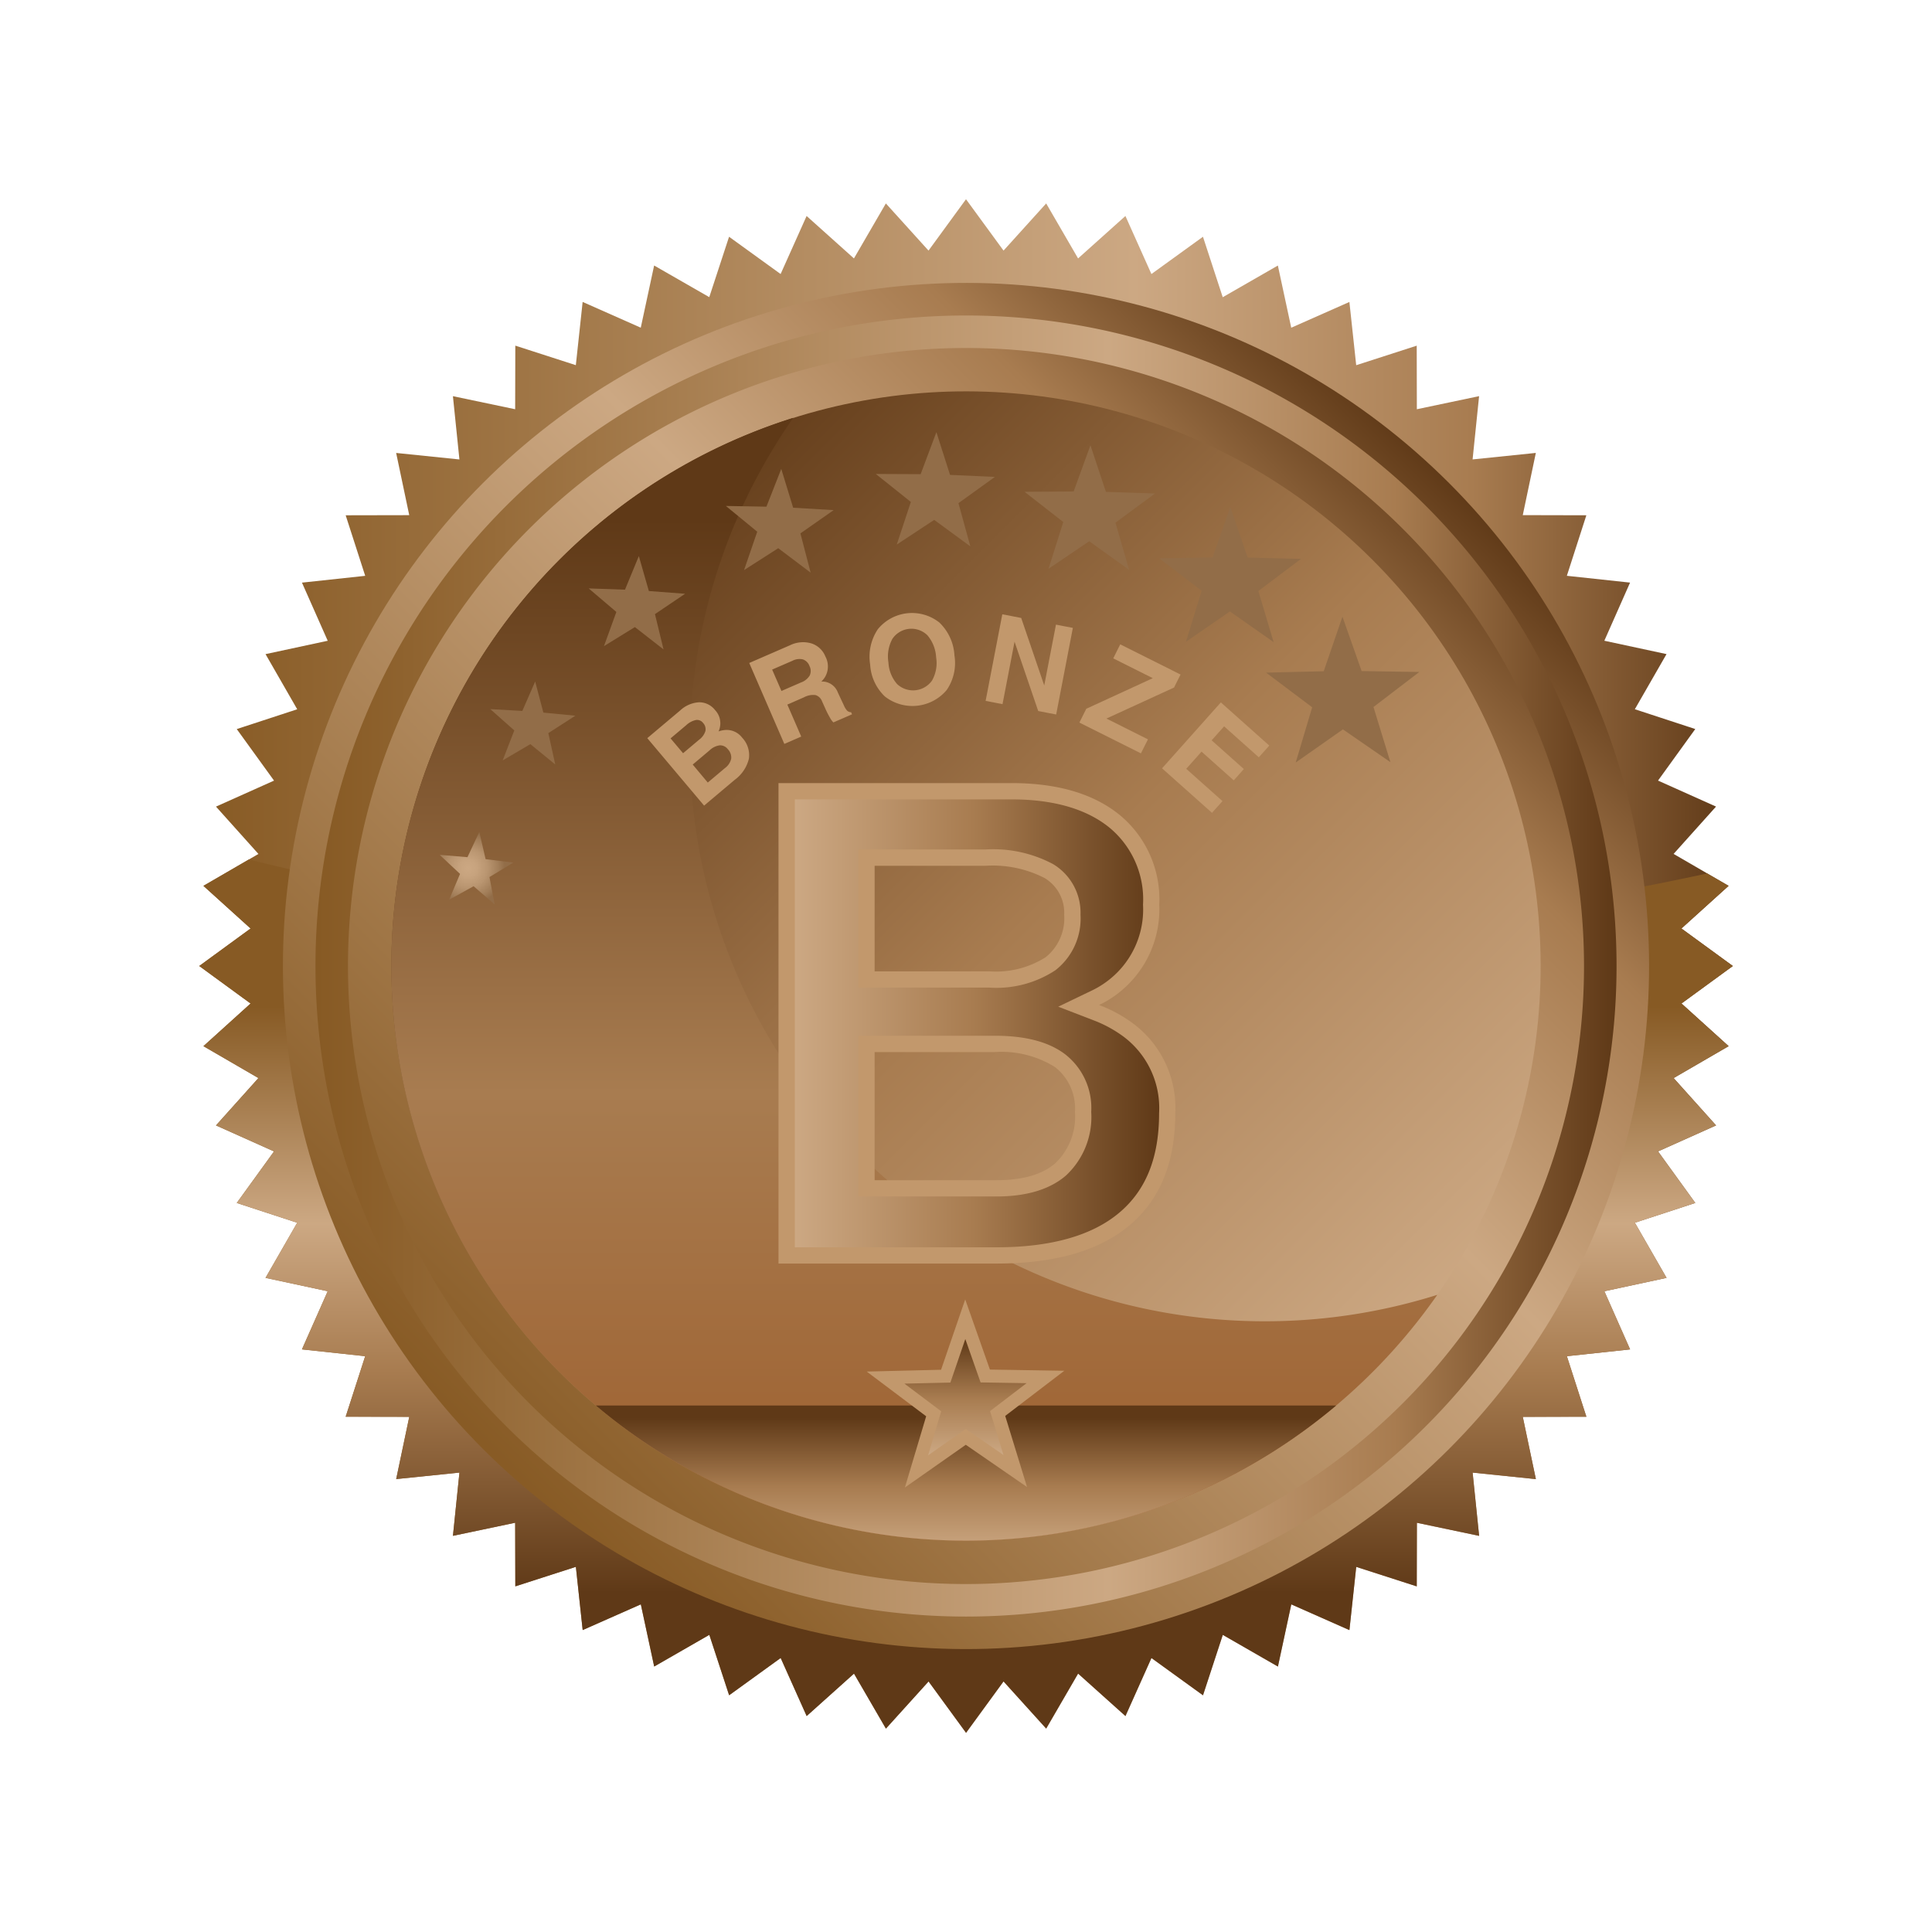 <svg xmlns="http://www.w3.org/2000/svg" xmlns:xlink="http://www.w3.org/1999/xlink" width="184" height="184" viewBox="0 0 184 184">
  <defs>
    <linearGradient id="linear-gradient" y1="0.5" x2="1" y2="0.5" gradientUnits="objectBoundingBox">
      <stop offset="0" stop-color="#875a24"/>
      <stop offset="0.61" stop-color="#cca883"/>
      <stop offset="0.83" stop-color="#a87c50"/>
      <stop offset="1" stop-color="#5f3917"/>
    </linearGradient>
    <linearGradient id="linear-gradient-2" x1="0.5" y1="0.84" x2="0.5" y2="0.168" gradientUnits="objectBoundingBox">
      <stop offset="0" stop-color="#5f3917"/>
      <stop offset="0.38" stop-color="#a87c50"/>
      <stop offset="0.63" stop-color="#cca883"/>
      <stop offset="1" stop-color="#875a24"/>
    </linearGradient>
    <linearGradient id="linear-gradient-4" x1="0.5" y1="1" x2="0.5" gradientUnits="objectBoundingBox">
      <stop offset="0" stop-color="#cca883"/>
      <stop offset="0.49" stop-color="#a87c50"/>
      <stop offset="1" stop-color="#5f3917"/>
    </linearGradient>
    <linearGradient id="linear-gradient-5" x1="0.5" y1="1.091" x2="0.5" y2="0.091" gradientUnits="objectBoundingBox">
      <stop offset="0" stop-color="#9b5825"/>
      <stop offset="0.49" stop-color="#a87c50"/>
      <stop offset="1" stop-color="#5f3917"/>
    </linearGradient>
    <radialGradient id="radial-gradient" cx="0.492" cy="0.501" r="0.505" gradientTransform="translate(-0.098) scale(0.984 1)" gradientUnits="objectBoundingBox">
      <stop offset="0" stop-color="#cca883"/>
      <stop offset="0.24" stop-color="#c7a37e"/>
      <stop offset="0.53" stop-color="#b99570"/>
      <stop offset="0.83" stop-color="#a27e59"/>
      <stop offset="1" stop-color="#926d48"/>
    </radialGradient>
    <radialGradient id="radial-gradient-2" cx="-5.366" cy="-6.338" r="0.31" gradientTransform="translate(0.013) scale(0.975 1)" xlink:href="#radial-gradient"/>
    <radialGradient id="radial-gradient-3" cx="-5.097" cy="-5.073" r="0.311" gradientTransform="translate(0.016) scale(0.968 1)" xlink:href="#radial-gradient"/>
    <radialGradient id="radial-gradient-4" cx="-5.022" cy="-4.205" r="0.311" gradientTransform="translate(0.019) scale(0.963 1)" xlink:href="#radial-gradient"/>
    <radialGradient id="radial-gradient-5" cx="-5.004" cy="-3.669" r="0.312" gradientTransform="translate(0.021) scale(0.958 1)" xlink:href="#radial-gradient"/>
    <radialGradient id="radial-gradient-6" cx="-4.987" cy="-3.377" r="0.313" gradientTransform="translate(0.022) scale(0.955 1)" xlink:href="#radial-gradient"/>
    <radialGradient id="radial-gradient-7" cx="-4.933" cy="-3.27" r="0.313" gradientTransform="translate(0.024) scale(0.952 1)" xlink:href="#radial-gradient"/>
    <radialGradient id="radial-gradient-8" cx="-4.816" cy="-3.298" r="0.313" gradientTransform="translate(0.024) scale(0.952 1)" xlink:href="#radial-gradient"/>
    <linearGradient id="linear-gradient-7" y1="1.091" y2="0.091" xlink:href="#linear-gradient-4"/>
    <linearGradient id="linear-gradient-8" y1="1" y2="0" xlink:href="#linear-gradient-4"/>
    <linearGradient id="linear-gradient-9" x1="0" y1="0.5" x2="1" y2="0.5" xlink:href="#linear-gradient-4"/>
  </defs>
  <g id="Bronze" transform="translate(65.91 65.907)">
    <g id="Layer_1" data-name="Layer 1" transform="translate(-65.91 -65.907)">
      <g id="Group_4" data-name="Group 4">
        <g id="Group_1" data-name="Group 1">
          <path id="Path_1" data-name="Path 1" d="M73.025,0,76.6,4.891,80.661.4,83.7,5.637l4.508-4.042,2.476,5.528,4.909-3.55,1.883,5.758,5.251-3.017L104,12.236l5.539-2.453.648,6.023,5.764-1.86L115.963,20l5.928-1.247-.619,6.026,6.023-.619-1.244,5.925,6.055.014-1.857,5.764,6.02.648-2.45,5.536,5.922,1.273-3.017,5.251,5.755,1.886-3.547,4.909,5.525,2.476-4.042,4.508,5.24,3.04-4.491,4.062,4.891,3.57-4.891,3.57,4.491,4.065-5.24,3.04,4.042,4.508-5.525,2.476,3.547,4.909-5.755,1.883,3.017,5.251L133.818,104l2.45,5.539-6.02.648,1.857,5.764-6.055.012,1.244,5.928-6.023-.619.619,6.023-5.928-1.244-.012,6.055-5.764-1.857-.648,6.02L104,133.818l-1.272,5.922-5.251-3.017-1.883,5.755-4.909-3.547-2.476,5.525L83.7,140.414l-3.04,5.24L76.6,141.162l-3.57,4.891-3.57-4.891-4.062,4.491-3.04-5.24-4.508,4.042-2.476-5.525-4.909,3.547-1.886-5.755-5.251,3.017-1.273-5.922-5.536,2.45-.648-6.02L30.1,132.105l-.014-6.055-5.925,1.244.619-6.023-6.026.619L20,115.963l-6.057-.012,1.86-5.764-6.023-.648L12.236,104l-5.922-1.272,3.017-5.251L3.573,95.594l3.55-4.909L1.595,88.209,5.637,83.7.4,80.661,4.891,76.6,0,73.025l4.891-3.57L.4,65.393l5.237-3.04L1.595,57.845l5.528-2.476L3.573,50.46l5.758-1.886L6.314,43.323l5.922-1.273L9.783,36.514l6.023-.648L13.946,30.1,20,30.088l-1.247-5.925,6.026.619-.619-6.026L30.088,20l.014-6.057,5.764,1.86.648-6.023,5.536,2.453,1.273-5.922,5.251,3.014L50.46,3.573l4.909,3.55,2.476-5.528,4.508,4.042L65.393.4l4.062,4.491Z" transform="translate(18.975 18.975)" fill="url(#linear-gradient)"/>
          <path id="Path_2" data-name="Path 2" d="M141.162,224.993l4.491-4.062-2.035-1.18A308.067,308.067,0,0,1,76.981,226.7c-26.478,0-51.22-3.029-72.254-8.283L.4,220.93l4.491,4.062L0,228.563l4.891,3.57L.4,236.195l5.237,3.04-4.042,4.508,5.528,2.476-3.55,4.909,5.755,1.886-3.017,5.251,5.922,1.273-2.45,5.536,6.023.648-1.857,5.764,6.057.014-1.247,5.928,6.023-.619-.619,6.023,5.928-1.247.014,6.057,5.764-1.857.648,6.023,5.539-2.45,1.273,5.922,5.251-3.017,1.886,5.755,4.909-3.55L57.85,300l4.508-4.042,3.04,5.237,4.062-4.491,3.57,4.891L76.6,296.7l4.062,4.491,3.04-5.237L88.212,300l2.476-5.528,4.909,3.55,1.886-5.755,5.251,3.017,1.273-5.922,5.536,2.45.648-6.023,5.764,1.857.014-6.057,5.928,1.247-.619-6.023,6.023.619-1.247-5.928,6.057-.014-1.857-5.764,6.023-.648-2.45-5.536,5.922-1.273-3.017-5.251,5.755-1.886-3.55-4.909,5.528-2.476-4.042-4.508,5.237-3.04-4.491-4.062,4.891-3.57-4.891-3.57Z" transform="translate(18.975 -136.563)" fill="url(#linear-gradient-2)"/>
          <circle id="Ellipse_1" data-name="Ellipse 1" cx="65.054" cy="65.054" r="65.054" transform="translate(0 92) rotate(-45)" fill="url(#linear-gradient)"/>
          <circle id="Ellipse_2" data-name="Ellipse 2" cx="54.727" cy="54.727" r="54.727" transform="translate(14.605 92) rotate(-45)" fill="url(#linear-gradient-4)"/>
          <path id="Path_3" data-name="Path 3" d="M146.717,158.354A54.727,54.727,0,0,1,101.833,72.31a54.733,54.733,0,1,0,61.337,83.525A54.7,54.7,0,0,1,146.717,158.354Z" transform="translate(-26.286 -32.517)" fill="url(#linear-gradient-5)"/>
          <path id="Path_4" data-name="Path 4" d="M100.406,38.46a61.956,61.956,0,1,0,61.956,61.956A61.956,61.956,0,0,0,100.406,38.46Zm0,120.814a58.859,58.859,0,1,1,58.858-58.861,58.858,58.858,0,0,1-58.858,58.861Z" transform="translate(-8.405 -8.413)" fill="url(#linear-gradient)"/>
        </g>
        <path id="Path_5" data-name="Path 5" d="M80.437,215.759l2.326-1.281,2.01,1.736-.5-2.608,2.274-1.379-2.64-.328-.6-2.588-1.129,2.4-2.646-.222,1.938,1.817Z" transform="translate(-37.658 -130.075)" fill="url(#radial-gradient)"/>
        <path id="Path_6" data-name="Path 6" d="M97.46,167.061l2.637-1.549,2.369,1.935-.659-2.986,2.574-1.658-3.046-.294-.78-2.96-1.224,2.8-3.052-.173,2.289,2.03Z" transform="translate(-49.586 -94.641)" fill="url(#radial-gradient-2)"/>
        <path id="Path_7" data-name="Path 7" d="M130.3,126.624l2.945-1.814,2.729,2.13-.818-3.363,2.87-1.938-3.452-.262-.953-3.328-1.319,3.2-3.458-.121,2.637,2.243Z" transform="translate(-72.779 -65.089)" fill="url(#radial-gradient-3)"/>
        <path id="Path_8" data-name="Path 8" d="M175.957,98.839l3.256-2.084,3.086,2.329-.976-3.74,3.17-2.217-3.861-.227L179.5,89.2l-1.411,3.6-3.864-.069,2.988,2.453Z" transform="translate(-105.094 -44.545)" fill="url(#radial-gradient-4)"/>
        <path id="Path_9" data-name="Path 9" d="M225.791,87.771l3.567-2.352,3.443,2.525-1.134-4.117,3.469-2.5-4.27-.193-1.3-4.068-1.5,4-4.272-.02,3.34,2.666Z" transform="translate(-140.386 -35.907)" fill="url(#radial-gradient-5)"/>
        <path id="Path_10" data-name="Path 10" d="M275.324,93.144l3.875-2.62,3.8,2.724-1.3-4.494,3.769-2.778-4.678-.155-1.474-4.439-1.6,4.4-4.675.032,3.688,2.879Z" transform="translate(-175.464 -38.976)" fill="url(#radial-gradient-6)"/>
        <path id="Path_11" data-name="Path 11" d="M320.115,114.659l4.186-2.888,4.163,2.922-1.454-4.871,4.065-3.057-5.084-.124-1.65-4.811-1.69,4.8-5.081.081,4.039,3.089Z" transform="translate(-207.167 -53.539)" fill="url(#radial-gradient-7)"/>
        <path id="Path_12" data-name="Path 12" d="M355.749,151.971l4.494-3.155,4.523,3.121-1.612-5.251,4.365-3.337-5.493-.086L360.2,138.08l-1.785,5.2-5.487.132,4.388,3.3Z" transform="translate(-232.347 -79.352)" fill="url(#radial-gradient-8)"/>
        <path id="Path_13" data-name="Path 13" d="M131.21,399.05a54.716,54.716,0,0,0,70.5,0h-70.5Z" transform="translate(-74.459 -265.19)" fill="url(#linear-gradient-7)"/>
        <path id="Path_14" data-name="Path 14" d="M224.429,381.842l5.8-4.071,5.833,4.025-2.079-6.774,5.628-4.3-7.085-.115-2.352-6.682-2.3,6.7-7.082.173,5.663,4.258Z" transform="translate(-138.249 -240.173)" fill="#c2986c"/>
        <path id="Path_15" data-name="Path 15" d="M236.788,383.924l-3.5-2.634,4.376-.1,1.422-4.146,1.454,4.131,4.382.072-3.481,2.66,1.284,4.186-3.6-2.487-3.584,2.516Z" transform="translate(-147.151 -249.516)" fill="url(#linear-gradient-8)"/>
        <g id="Group_2" data-name="Group 2" transform="translate(74.143 74.579)">
          <path id="Path_16" data-name="Path 16" d="M191.623,193.14h22.162q6.629,0,10.364,3.066a10.408,10.408,0,0,1,3.734,8.513,10.109,10.109,0,0,1-5.729,9.558,13.288,13.288,0,0,1,2.865,1.494,10.021,10.021,0,0,1,4.39,8.81q0,7-4.342,10.661T212.383,238.9H191.62V193.14Zm9.152,17.93H211.7a8.85,8.85,0,0,0,5.355-1.339,4.743,4.743,0,0,0,1.773-4.048,3.852,3.852,0,0,0-1.868-3.5,10.823,10.823,0,0,0-5.634-1.166H200.775V211.07Zm0,19.891h11.611q3.735,0,5.6-1.618a6.125,6.125,0,0,0,1.868-4.886,4.984,4.984,0,0,0-1.915-4.281,9.618,9.618,0,0,0-5.744-1.416H200.775Z" transform="translate(-191.62 -193.14)" fill="#c2986c"/>
          <path id="Path_17" data-name="Path 17" d="M197.013,241.185V198.53h20.611c4.031,0,7.186.913,9.383,2.715a8.864,8.864,0,0,1,3.167,7.315,8.518,8.518,0,0,1-3.544,7.385,8.425,8.425,0,0,1-1.3.774l-3.233,1.555,3.348,1.29a11.813,11.813,0,0,1,2.531,1.319,8.493,8.493,0,0,1,3.728,7.537c0,4.226-1.241,7.327-3.792,9.475-2.594,2.185-6.524,3.294-11.686,3.294H197.01Zm6.049-4.837h13.16c2.862,0,5.09-.674,6.619-2a7.612,7.612,0,0,0,2.4-6.057,6.474,6.474,0,0,0-2.542-5.528c-1.566-1.157-3.746-1.722-6.665-1.722H203.062Zm0-19.891h12.478a10.2,10.2,0,0,0,6.288-1.653,6.234,6.234,0,0,0,2.392-5.286,5.4,5.4,0,0,0-2.6-4.817,12.133,12.133,0,0,0-6.455-1.4h-12.1v13.154Z" transform="translate(-195.458 -196.978)" fill="url(#linear-gradient-9)"/>
        </g>
        <g id="Group_3" data-name="Group 3" transform="translate(61.639 58.374)">
          <path id="Path_18" data-name="Path 18" d="M148.2,169.824l.642-.541,2.47-2.079a2.9,2.9,0,0,1,1.817-.795,1.911,1.911,0,0,1,1.532.754,1.818,1.818,0,0,1,.432,1.713,1.96,1.96,0,0,1-.107.308,2.51,2.51,0,0,1,.579-.13,1.843,1.843,0,0,1,1.658.717,2.417,2.417,0,0,1,.651,2.012,3.514,3.514,0,0,1-1.35,2.012l-2.274,1.915-.642.541-5.412-6.426Zm3.406,1.437,1.535-1.293a1.629,1.629,0,0,0,.593-.821.872.872,0,0,0-.23-.777.708.708,0,0,0-.677-.271,1.971,1.971,0,0,0-.93.5l-1.483,1.249,1.189,1.411Zm2.352,2.793,1.63-1.373a1.518,1.518,0,0,0,.6-.89,1.122,1.122,0,0,0-.317-.907.915.915,0,0,0-.774-.374,1.751,1.751,0,0,0-.973.481l-1.6,1.35Z" transform="translate(-148.19 -157.9)" fill="#c2986c"/>
          <path id="Path_19" data-name="Path 19" d="M181.933,148.506l.8-.348,3.081-1.339a2.822,2.822,0,0,1,2.03-.181,2.145,2.145,0,0,1,1.347,1.261,1.99,1.99,0,0,1-.043,1.949,2.173,2.173,0,0,1-.351.426,2.148,2.148,0,0,1,.311.014,1.6,1.6,0,0,1,1.261,1.022l.584,1.247a1.72,1.72,0,0,0,.311.5.567.567,0,0,0,.371.138l.089.2-1.779.772a2,2,0,0,1-.334-.469,8.537,8.537,0,0,1-.423-.829l-.32-.708a.963.963,0,0,0-.628-.6,1.833,1.833,0,0,0-1.077.207l-1.6.7,1.321,3.046-.8.348-.809.351L181.93,148.5ZM185,151.172l1.866-.812a1.585,1.585,0,0,0,.826-.662,1.02,1.02,0,0,0-.02-.9,1.032,1.032,0,0,0-.628-.633,1.45,1.45,0,0,0-1,.132l-1.929.838.887,2.038Z" transform="translate(-172.216 -143.739)" fill="#c2986c"/>
          <path id="Path_20" data-name="Path 20" d="M223.266,144.833a4.528,4.528,0,0,1-1.428-3.066,4.7,4.7,0,0,1,.734-3.366,4.2,4.2,0,0,1,5.859-.633,4.693,4.693,0,0,1,1.434,3.129,4.539,4.539,0,0,1-.74,3.3,4.259,4.259,0,0,1-5.859.633Zm4.48-1.569a3.373,3.373,0,0,0,.374-2.188,3.507,3.507,0,0,0-.835-2.1,2.178,2.178,0,0,0-3.337.36,3.519,3.519,0,0,0-.369,2.237,3.385,3.385,0,0,0,.829,2.058,2.219,2.219,0,0,0,3.34-.36Z" transform="translate(-200.605 -136.853)" fill="#c2986c"/>
          <path id="Path_21" data-name="Path 21" d="M261.742,145.859l-.8-.155-.809-.155,1.589-8.248.9.173.9.176,2.194,6.429,1.117-5.793.8.155.809.155-1.589,8.248L266,146.68l-.858-.167-2.254-6.6-1.146,5.948Z" transform="translate(-227.903 -137.171)" fill="#c2986c"/>
          <path id="Path_22" data-name="Path 22" d="M291.815,153.382l6.328-2.911-3.766-1.886.331-.665.334-.671,5.744,2.876-.311.619-.308.619-6.44,2.954,3.956,1.981-.334.665-.337.668L291.15,154.7l.331-.659.331-.659Z" transform="translate(-249.992 -144.257)" fill="#c2986c"/>
          <path id="Path_23" data-name="Path 23" d="M318.53,172.72l5.591-6.27,4.615,4.114-.5.556-.5.559-3.305-2.948-1.186,1.33,3.066,2.735-.478.538-.484.541-3.066-2.735-1.457,1.635,3.452,3.078-.5.556-.5.559-4.762-4.244Z" transform="translate(-269.489 -157.929)" fill="#c2986c"/>
        </g>
      </g>
    </g>
  </g>
</svg>
